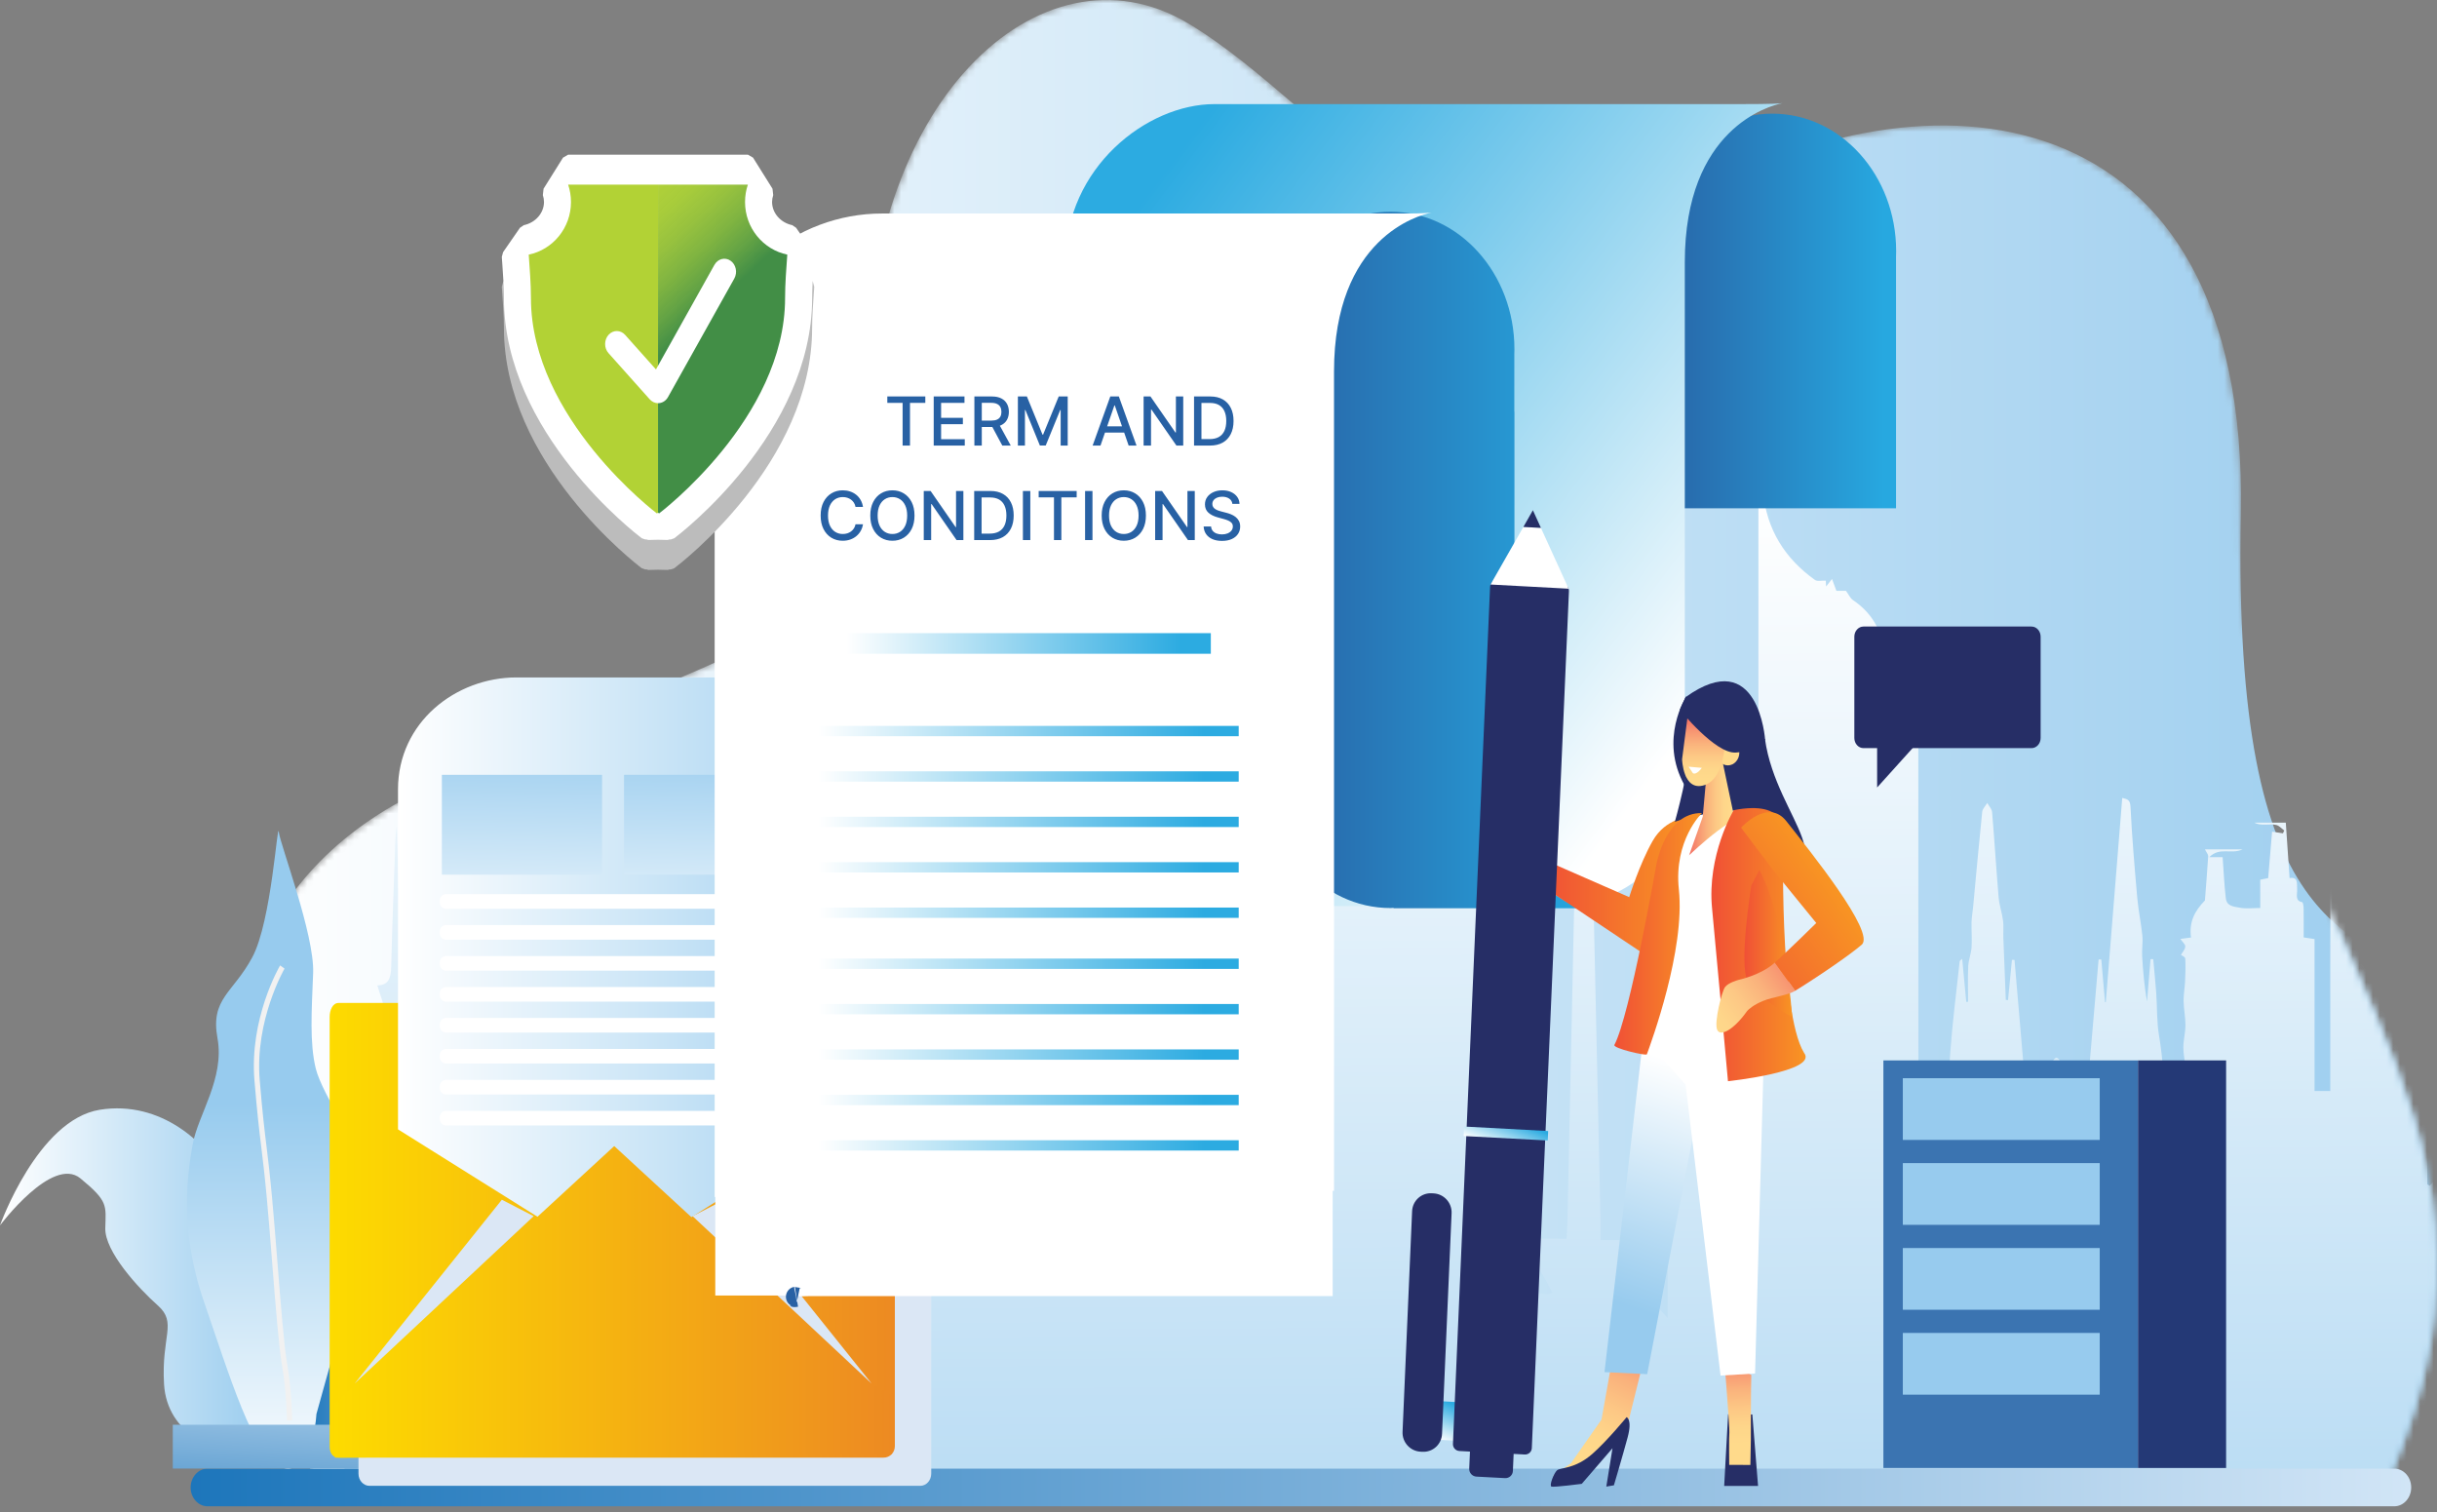<svg width="361" height="224" viewBox="0 0 361 224" fill="none" xmlns="http://www.w3.org/2000/svg">
<rect x="0" y="0" width="361" height="224" fill="#808080" stroke="none"/>
<mask id="mask0_824_5522" style="mask-type:luminance" maskUnits="userSpaceOnUse" x="33" y="0" width="328" height="220">
<path d="M353.791 219.137H46.679C46.679 219.137 8.443 143.411 61.852 117.404C115.263 91.397 129.83 98.281 128.616 56.977C127.403 15.671 154.107 -9.57 175.957 3.435C197.808 16.438 216.623 49.328 250.612 29.442C284.6 9.555 333.156 12.613 331.942 76.1C330.728 139.586 378.764 162.062 353.791 219.137Z" fill="white"/>
</mask>
<g mask="url(#mask0_824_5522)">
<path d="M353.791 219.137H46.679C46.679 219.137 8.443 143.411 61.852 117.404C115.263 91.397 129.83 98.281 128.616 56.977C127.403 15.671 154.107 -9.57 175.957 3.435C197.808 16.438 216.623 49.328 250.612 29.442C284.6 9.555 333.156 12.613 331.942 76.1C330.728 139.588 348.329 137.293 362.289 147.236C376.248 157.178 393.849 191.6 353.791 219.137Z" fill="url(#paint0_linear_824_5522)"/>
</g>
<mask id="mask1_824_5522" style="mask-type:luminance" maskUnits="userSpaceOnUse" x="33" y="0" width="328" height="220">
<path d="M353.791 219.137H46.679C46.679 219.137 8.443 143.411 61.852 117.404C115.263 91.397 129.83 98.281 128.616 56.977C127.403 15.671 154.107 -9.57 175.957 3.435C197.808 16.438 216.623 49.328 250.612 29.442C284.6 9.555 333.156 12.613 331.942 76.1C330.728 139.586 378.764 162.062 353.791 219.137Z" fill="white"/>
</mask>
<g mask="url(#mask1_824_5522)">
<path fill-rule="evenodd" clip-rule="evenodd" d="M181.961 154.211C181.377 153.495 180.92 152.933 180.258 152.122C180.165 152.822 180.077 153.174 180.075 153.529C180.063 156.183 180.104 158.838 180.048 161.491C180.026 162.511 180.391 163.036 181.226 163.317C182.107 163.611 182.972 163.963 184.043 164.365C184.043 158.547 184.043 152.892 184.043 147.189C184.675 147.115 185.141 147.058 185.654 146.997C185.704 146.354 185.746 145.784 185.803 145.059C189.493 145.059 193.149 145.059 197.017 145.059C196.926 138.073 197.204 131.246 196.83 123.973C197.44 123.285 197.206 118.509 196.067 117.316C197.369 116.755 197.623 112.06 196.457 110.082C198.563 109.849 198.933 108.869 197.948 105.971C199.731 105.762 201.433 105.562 203.292 105.344C203.193 104.63 203.096 103.926 202.987 103.149C203.237 103.124 203.664 103.081 204.009 103.046C204.493 101.651 204.811 100.247 205.447 99.052C205.968 98.072 206.792 97.23 207.623 96.533C208.363 95.913 208.984 95.486 208.76 94.237C208.672 93.752 209.232 93.123 209.498 92.56C209.68 92.556 209.861 92.55 210.044 92.545C210.28 93.233 210.495 93.93 210.761 94.602C210.985 95.168 211.143 95.928 211.552 96.209C213.489 97.542 214.524 99.484 215.123 101.847C215.274 102.441 215.773 102.926 216.163 103.54C216.115 104.064 216.042 104.869 215.953 105.853C216.759 105.92 217.439 105.978 218.12 106.035C218.045 106.141 217.969 106.25 217.892 106.356C218.249 106.798 218.547 107.338 218.977 107.662C219.911 108.369 220.377 109.886 220.265 111.26C220.132 112.911 220.234 114.585 220.234 116.121C221.022 116.533 221.716 116.894 222.441 117.274C221.445 118.508 221.44 123.666 222.175 124.252C222.01 124.963 221.749 125.565 221.747 126.169C221.719 148.736 221.714 171.304 221.71 193.871C221.71 194.104 221.754 194.337 221.802 194.817C222.24 194.596 222.701 194.535 222.859 194.261C224.332 191.706 226.531 191.352 228.976 191.666C229.152 191.689 229.332 191.672 229.507 191.654C229.586 191.646 229.66 191.588 229.939 191.459C228.676 189.104 227.704 186.607 225.026 185.724C224.641 185.598 224.354 184.813 224.211 184.27C224.174 184.132 224.858 183.539 225.221 183.528C227.431 183.457 229.643 183.492 232.055 183.492C232.105 182.568 232.175 181.712 232.194 180.854C232.518 165.717 232.835 150.58 233.157 135.443C233.201 133.38 233.349 131.312 233.265 129.254C233.234 128.468 232.828 127.557 232.333 126.973C231.664 126.185 231.249 125.609 232.006 124.616C232.187 124.378 232.032 123.826 232.032 123.333C232.385 123.282 232.761 123.231 233.18 123.171C233.629 121.108 234.077 119.053 234.525 116.999C234.65 117.004 234.776 117.008 234.901 117.011C235.273 119.028 235.647 121.045 236.037 123.159C236.447 123.212 236.869 123.269 237.093 123.298C237.261 123.945 237.52 124.495 237.509 125.039C237.497 125.64 237.402 126.454 237.048 126.784C236.204 127.569 235.939 128.456 235.965 129.617C236.347 146.473 236.711 163.33 237.074 180.188C237.097 181.262 237.077 182.337 237.077 183.682C239.755 183.682 242.367 183.682 245.044 183.682C245.015 184.993 245.008 185.985 243.644 185.755C243.524 185.735 243.359 185.773 243.265 185.855C241.529 187.393 240.231 189.299 239.105 191.677C240.513 191.677 241.65 191.756 242.775 191.655C243.882 191.556 244.589 192.003 245.181 193.025C245.591 193.735 246.222 194.287 247.027 195.227C247.027 179.757 247.027 164.752 247.027 149.749C247.129 149.792 247.232 149.835 247.333 149.879C247.566 149.308 247.909 148.757 248.008 148.159C248.208 146.933 247.836 145.708 248.629 144.448C249.109 143.686 248.747 142.256 248.732 141.127C248.722 140.336 248.622 139.515 249.837 139.852C249.391 136.882 251.788 135.499 252.458 133.208C252.724 132.296 253.259 131.452 253.78 130.664C254.986 128.843 255.234 126.819 255.033 124.649C255.004 124.344 255.202 124.014 255.295 123.695C255.407 124.031 255.629 124.372 255.611 124.698C255.503 126.799 255.734 128.724 256.873 130.56C258.136 132.592 259.119 134.837 260.479 136.892C260.479 113.522 260.479 90.15 260.479 66.779C260.591 66.773 260.704 66.767 260.817 66.761C260.922 68.724 260.971 70.692 261.144 72.648C261.664 78.508 264.482 82.771 268.835 85.892C269.202 86.156 269.828 85.977 270.462 86.011C270.465 86.081 270.482 86.427 270.502 86.879C270.799 86.501 271.034 86.201 271.38 85.761C271.627 86.427 271.826 86.959 272.031 87.515C272.553 87.515 273.083 87.515 273.443 87.515C273.847 88.06 274.09 88.626 274.494 88.895C277.698 91.05 279.224 94.234 279.261 98.33C279.292 101.87 279.266 105.41 279.266 108.948C279.266 109.483 279.266 110.02 279.266 110.718C280.891 110.718 282.421 110.718 284.168 110.718C284.168 111.492 284.168 112.108 284.168 112.722C284.168 135.682 284.164 158.643 284.183 181.605C284.185 182.436 283.771 183.463 284.855 184.024C285.035 184.117 284.98 184.845 284.981 185.279C284.991 188.365 284.987 191.451 284.987 194.618C285.958 194.618 286.78 194.618 287.797 194.618C287.797 192.833 287.743 191.076 287.806 189.327C288.05 182.582 288.333 175.839 288.591 169.095C288.621 168.311 288.584 167.521 288.603 166.736C288.685 163.113 288.637 159.477 288.9 155.868C289.228 151.359 289.813 146.872 290.295 142.377C290.302 142.311 290.411 142.259 290.665 142.017C290.877 144.253 291.074 146.331 291.269 148.41C291.358 148.404 291.447 148.398 291.537 148.392C291.537 146.63 291.478 144.867 291.56 143.111C291.605 142.18 291.99 141.27 292.053 140.336C292.136 139.097 292.023 137.845 292.052 136.601C292.07 135.859 292.211 135.123 292.28 134.382C292.723 129.674 293.142 124.963 293.63 120.26C293.678 119.796 294.119 119.38 294.377 118.942C294.626 119.393 295.056 119.828 295.095 120.302C295.451 124.508 295.705 128.724 296.064 132.929C296.163 134.088 296.565 135.213 296.72 136.371C296.827 137.183 296.731 138.026 296.761 138.855C296.874 141.938 297.002 145.021 297.123 148.102C297.232 148.114 297.342 148.127 297.454 148.139C297.647 146.15 297.842 144.163 298.036 142.176C298.164 142.179 298.29 142.18 298.416 142.183C299.017 149.198 299.617 156.212 300.255 163.669C300.772 163.067 301.123 162.773 301.336 162.386C302.235 160.751 303.112 159.1 303.953 157.43C304.433 156.474 304.791 156.386 305.299 157.416C306.128 159.096 307.01 160.744 307.906 162.381C308.123 162.777 308.48 163.079 309.01 163.701C309.657 156.212 310.265 149.166 310.872 142.118C311.005 142.118 311.139 142.116 311.272 142.115C311.455 144.219 311.637 146.324 311.82 148.428C311.86 148.43 311.9 148.431 311.939 148.433C312.747 138.392 313.556 128.352 314.376 118.189C315.108 118.395 315.543 118.4 315.598 119.512C315.821 124.023 316.205 128.526 316.602 133.023C316.767 134.893 317.167 136.735 317.355 138.604C317.455 139.597 317.264 140.623 317.322 141.626C317.452 143.879 317.657 146.126 318.044 148.364C318.217 146.266 318.391 144.167 318.565 142.069C318.698 142.071 318.83 142.071 318.963 142.071C319.114 143.735 319.289 145.397 319.408 147.064C319.558 149.164 319.473 151.31 319.819 153.366C321.034 160.563 320.581 167.841 320.868 175.081C320.872 175.17 320.938 175.254 321.017 175.439C321.839 175.439 322.702 175.439 323.762 175.439C323.662 174.158 323.508 172.884 323.481 171.608C323.46 170.653 323.629 169.693 323.659 168.731C323.699 167.442 323.681 166.15 323.692 164.859C323.702 163.779 323.724 162.7 323.732 161.618C323.74 160.461 323.784 159.301 323.728 158.148C323.678 157.139 323.416 156.136 323.423 155.132C323.431 154.038 323.733 152.947 323.736 151.852C323.74 150.661 323.483 149.469 323.461 148.276C323.443 147.319 323.636 146.357 323.678 145.397C323.731 144.256 323.773 143.108 323.706 141.973C323.692 141.735 323.184 141.533 323.071 141.444C323.294 141.046 323.682 140.641 323.71 140.208C323.729 139.879 323.287 139.516 322.988 139.078C323.389 139.024 323.91 138.954 324.564 138.867C324.244 136.642 325.064 134.966 326.62 133.387C326.774 131.376 326.964 129.094 327.107 126.81C327.122 126.568 326.87 126.304 326.622 125.81C328.452 125.81 330.167 125.81 332.21 125.81C330.521 126.614 328.827 125.393 327.271 126.966C328.121 126.966 328.667 126.966 329.244 126.966C329.392 128.971 329.484 131.022 329.716 133.054C329.859 134.293 330.984 134.283 331.757 134.446C332.695 134.643 333.691 134.494 334.816 134.494C334.816 133.049 334.816 131.702 334.816 130.304C335.324 130.202 335.691 130.129 335.991 130.07C336.191 127.7 336.381 125.428 336.57 123.191C337.129 123.275 337.653 123.354 338.178 123.433C338.242 123.296 338.307 123.159 338.373 123.022C337.993 122.74 337.644 122.321 337.226 122.208C336.682 122.06 336.085 122.152 335.511 122.147C334.991 122.142 334.471 122.145 333.953 121.854C335.615 121.854 337.277 121.854 338.602 121.854C338.795 124.68 338.973 127.298 339.161 130.062C340.487 129.852 340.228 130.896 340.282 131.763C340.327 132.459 339.91 133.415 341.033 133.637C341.15 133.66 341.237 134.216 341.241 134.527C341.263 135.944 341.25 137.363 341.25 138.855C341.811 138.94 342.272 139.009 342.859 139.097C342.859 146.598 342.859 154.048 342.859 161.604C343.67 161.604 344.353 161.604 345.188 161.604C345.188 160.795 345.188 160.022 345.188 159.251C345.188 148.876 345.178 138.502 345.211 128.127C345.213 127.491 345.538 126.856 345.923 126.268C345.923 125.035 345.923 123.802 345.923 122.569C345.923 121.067 345.905 119.564 345.927 118.063C345.952 116.422 345.965 114.776 346.075 113.141C346.121 112.476 348.206 111.742 349.008 112.179C349.008 111.053 349.008 110.005 349.008 108.839C349.95 108.839 350.729 108.839 351.728 108.839C351.728 107.417 351.682 106.112 351.745 104.816C351.787 103.946 351.304 102.867 352.48 102.315C352.672 102.225 352.603 101.402 352.623 100.918C352.645 100.383 352.628 99.846 352.628 99.261C353.177 99.261 353.64 99.261 354.165 99.261C354.165 99.909 354.088 100.602 354.191 101.26C354.265 101.74 354.599 102.164 354.775 102.632C354.898 102.967 355.021 103.331 355.026 103.685C355.052 105.349 355.037 107.013 355.037 108.749C355.567 108.788 355.994 108.819 356.42 108.849C356.371 108.974 356.32 109.101 356.269 109.227C356.95 109.576 357.632 109.924 358.552 110.395C358.557 110.529 358.579 110.998 358.603 111.466C358.618 111.759 358.549 112.249 358.67 112.315C360.33 113.231 359.51 114.892 359.515 116.161C359.576 135.385 359.563 154.609 359.565 173.833C359.565 174.364 359.565 174.894 359.565 175.424C359.681 175.494 359.797 175.566 359.911 175.636C360.141 175.365 360.481 175.132 360.573 174.812C360.69 174.409 360.602 173.937 360.602 173.493C360.601 163.612 360.6 153.73 360.598 143.847C360.598 143.224 360.598 142.599 360.598 141.903C361.277 141.86 361.794 141.827 362.399 141.787C362.448 140.807 362.958 139.843 361.807 139.096C361.534 138.919 361.682 137.941 361.63 137.241C362.62 137.188 363.441 137.142 364.392 137.09C364.392 136.481 364.392 135.954 364.392 135.425C364.393 128.54 364.379 121.656 364.414 114.773C364.416 113.964 363.996 113.001 365.103 112.385C365.435 112.2 365.28 110.939 365.357 110.078C365.945 110.023 366.504 109.973 367.062 109.921C367.016 109.829 366.971 109.739 366.926 109.648C367.504 109.253 368.084 108.859 368.91 108.295C368.91 107.095 368.861 105.532 368.941 103.976C368.965 103.473 369.383 103.008 369.523 102.495C369.66 101.999 369.703 101.463 369.733 100.942C369.766 100.357 369.74 99.769 369.74 99.235C370.285 99.235 370.777 99.235 371.31 99.235C371.31 99.857 371.229 100.512 371.335 101.126C371.424 101.654 371.751 102.124 371.925 102.641C372.042 102.988 372.13 103.369 372.134 103.737C372.156 105.349 372.143 106.961 372.143 108.726C373.039 108.77 373.815 108.808 374.75 108.854C374.798 109.907 374.848 110.955 374.881 111.669C375.694 111.954 376.324 112.237 376.979 112.389C378.081 112.647 377.922 113.555 377.924 114.413C377.933 116.984 377.955 119.555 377.963 122.127C377.966 123.415 377.944 124.704 377.949 125.992C377.949 126.17 378.012 126.483 378.096 126.505C379.101 126.781 378.737 127.68 378.739 128.329C378.762 139 378.759 149.669 378.761 160.339C378.761 160.871 378.761 161.401 378.761 162.069C380.189 162.069 381.502 162.069 382.962 162.069C382.962 166.453 382.962 170.705 382.962 175.078C384.088 175.042 384.209 175.697 384.201 176.66C384.157 181.921 384.178 187.183 384.178 192.443C384.178 193.127 384.178 193.81 384.178 194.648C385.624 194.648 386.973 194.648 388.442 194.648C388.442 203.024 388.442 211.247 388.442 219.581C276.006 219.581 163.568 219.581 51.035 219.581C51.035 211.353 51.035 203.167 51.035 194.805C52.567 194.805 54.136 194.805 55.656 194.805C56.227 192.899 56.044 185.29 55.385 184.391C55.853 184.31 56.264 184.24 56.833 184.141C56.86 183.699 56.918 183.234 56.918 182.768C56.923 171.755 56.953 160.741 56.879 149.73C56.871 148.506 56.258 147.288 55.897 145.958C57.525 145.972 57.913 144.891 57.95 143.2C58.092 137.011 58.352 130.824 58.57 124.639C58.596 123.904 58.643 123.171 58.776 122.438C58.987 129.29 59.207 136.139 59.404 142.991C59.471 145.362 59.445 145.364 61.221 145.95C60.965 147.957 60.513 149.922 60.5 151.889C60.425 162.066 60.465 172.244 60.465 182.422C60.465 182.957 60.465 183.49 60.465 184.139C63.954 184.139 67.338 184.139 70.71 184.139C71.149 181.584 70.949 176.499 70.312 175.587C73.171 175.587 75.95 175.587 78.933 175.587C78.933 173.731 78.924 171.982 78.938 170.234C78.944 169.717 79.012 169.201 79.214 168.701C78.625 166.244 78.988 165.254 80.972 164.028C81.291 163.832 81.427 163.271 81.552 163.049C82.167 163.591 82.928 164.155 83.574 164.85C84.609 165.962 84.582 167.271 83.876 168.705C84.134 168.922 84.395 169.143 84.547 169.272C84.479 170.241 84.417 171.13 84.339 172.245C86.325 172.122 88.162 172.014 89.999 171.893C91.192 171.814 92.384 171.666 93.579 171.645C94.355 171.631 94.629 171.267 94.778 170.455C95.725 165.319 98.261 161.625 102.795 159.798C103.691 159.438 104.589 159.085 105.803 158.6C105.803 155.975 105.803 153.061 105.803 150.147C105.968 150.149 106.134 150.15 106.3 150.15C106.3 153.033 106.3 155.915 106.3 158.704C112.39 160.306 116.25 164.028 117.418 170.79C117.477 171.136 117.903 171.63 118.193 171.662C119.636 171.822 121.094 171.851 122.745 171.937C122.745 171.25 122.745 170.682 122.745 170.113C122.747 155.757 122.745 141.4 122.769 127.045C122.771 126.449 122.875 125.734 123.179 125.277C124.65 123.066 126.204 120.925 127.921 118.488C127.921 120.103 127.921 121.422 127.921 123.109C129.163 123.109 130.259 123.109 131.447 123.109C131.447 121.476 131.447 120.167 131.447 118.43C133.261 121.006 134.874 123.247 136.423 125.541C136.655 125.885 136.656 126.473 136.656 126.949C136.667 142.436 136.689 157.922 136.623 173.41C136.618 174.883 136.953 175.366 138.208 175.19C138.553 175.141 138.91 175.217 139.407 175.327C138.097 175.685 138.386 176.75 138.384 177.675C138.381 181.805 138.383 185.936 138.384 190.066C138.384 190.544 138.384 191.023 138.384 191.571C139.287 191.571 140.053 191.571 140.98 191.571C140.98 187.361 140.98 183.252 140.98 178.978C142.017 178.978 143.061 178.978 144.197 178.978C144.224 178.347 144.261 177.872 144.261 177.395C144.267 171.642 144.243 165.889 144.3 160.138C144.306 159.493 144.754 158.853 145.146 158.288C145.703 154.53 145.345 150.865 143.197 147.608C143.327 147.543 143.458 147.476 143.588 147.41C144.168 148.594 144.749 149.78 145.392 151.091C145.614 150.391 145.762 149.928 145.908 149.464C146.036 149.501 146.165 149.538 146.293 149.574C146.327 150.044 146.361 150.511 146.402 151.089C146.754 151.214 147.147 151.353 147.806 151.587C147.188 150.46 146.713 149.589 146.236 148.719C146.305 148.661 146.374 148.604 146.442 148.544C146.7 148.916 146.968 149.28 147.215 149.66C147.474 150.056 147.711 150.466 147.958 150.868C148.309 150.609 148.619 150.379 148.93 150.149C149.002 150.476 148.99 150.892 149.17 151.112C149.435 151.433 149.999 151.916 150.156 151.811C151.488 150.926 151.461 151.842 151.403 152.872C151.383 153.244 151.372 153.616 151.358 153.913C150.98 153.276 150.601 152.639 150.222 152C149.979 152.2 149.737 152.401 149.494 152.601C149.494 152.998 149.476 153.399 149.497 153.795C149.564 155.05 149.648 156.302 149.718 157.556C149.725 157.698 149.619 157.886 149.673 157.979C151.448 161.157 150.227 164.643 150.46 167.972C150.679 171.141 150.506 174.342 150.506 177.812C152.171 176.799 153.69 175.945 155.136 174.959C155.764 174.531 156.195 174.594 156.787 174.979C158.579 176.147 160.387 177.291 162.233 178.346C162.943 178.751 163.775 178.89 164.553 179.15C164.695 179.016 164.836 178.883 164.977 178.751C164.679 177.838 164.381 176.924 164.068 175.967C164.577 175.133 166.319 175.866 166.302 174.047C166.302 174.047 166.388 174.008 166.474 174.005C168.875 173.938 168.873 173.94 168.858 171.279C168.854 170.592 168.923 169.895 168.853 169.217C168.79 168.603 168.584 168.007 168.422 167.323C171.723 166.035 175.079 164.673 178.473 163.434C179.596 163.023 179.981 162.389 179.952 161.089C179.876 157.602 179.926 154.111 179.926 150.633C181.16 151.142 182.064 152.607 181.961 154.211Z" fill="url(#paint1_linear_824_5522)"/>
</g>
<path d="M354.664 217.54H271.673H216.556H186.92H166.032H136.396H81.279H30.755C29.366 217.54 28.24 218.79 28.24 220.33C28.24 221.871 29.366 223.121 30.755 223.121H81.279H136.396H166.032H186.92H216.556H271.673H354.664C356.054 223.121 357.179 221.871 357.179 220.33C357.179 218.79 356.054 217.54 354.664 217.54Z" fill="url(#paint2_linear_824_5522)"/>
<path d="M37.527 213.469C37.527 213.469 41.803 205.407 39.753 200.747C37.703 196.087 33.354 197.003 33.097 188.251C32.842 179.499 34.945 178.254 32.858 173.901C30.771 169.545 23.901 162.903 14.763 164.387C5.583 165.879 0 181.512 0 181.512C0 181.512 7.761 171.136 11.918 174.55C16.072 177.965 15.679 178.529 15.598 181.938C15.517 185.351 20.414 190.741 23.36 193.353C26.308 195.965 23.864 197.846 24.303 205.067C24.741 212.292 31.992 216.085 37.527 213.469Z" fill="url(#paint3_linear_824_5522)"/>
<path d="M45.346 211.001C45.346 211.001 45.84 204.337 45.117 196.246C44.39 188.157 45.156 187.528 49.444 179.587C53.731 171.643 52.148 167.888 54.721 161.748C57.292 155.61 56.164 157.338 61.377 152.579C66.59 147.818 72.506 148.643 74.333 142.204C74.333 142.204 72.51 155.505 70.638 163.798C68.767 172.091 68.43 175.7 64.412 179.381C60.396 183.065 59.176 185.07 58.119 194.312C57.061 203.558 50.855 211.35 48.733 212.679C46.611 214.007 45.346 211.001 45.346 211.001Z" fill="url(#paint4_linear_824_5522)"/>
<path d="M46.877 209.443L53.141 186.918C53.141 186.918 55.703 175.829 54.568 173.179C53.434 170.53 47.697 162.065 46.772 158.268C45.848 154.468 46.167 149.753 46.386 144.12C46.605 138.486 41.501 125.078 41.298 123.236C41.093 121.395 40.233 136.456 37.374 141.796C34.511 147.135 31.142 147.881 32.218 153.802C33.295 159.727 29.346 165.124 28.559 169.435C27.773 173.744 26.512 182.136 30.221 192.842C33.932 203.544 37.578 215.828 41.618 217.333C45.658 218.841 46.768 211.511 46.877 209.443Z" fill="url(#paint5_linear_824_5522)"/>
<path d="M42.502 210.407C42.502 210.363 42.444 206.038 41.761 202.143C41.304 199.534 40.801 193.17 40.316 187.015C40.053 183.684 39.781 180.243 39.52 177.442C39.189 173.874 38.939 171.831 38.697 169.854C38.395 167.381 38.109 165.046 37.692 160.031C36.934 150.918 41.308 143.32 41.495 143L42.15 143.472C42.105 143.547 37.736 151.145 38.471 159.952C38.885 164.949 39.171 167.276 39.47 169.737C39.713 171.721 39.963 173.772 40.297 177.352C40.558 180.162 40.83 183.607 41.094 186.94C41.579 193.074 42.08 199.415 42.528 201.977C43.225 205.952 43.282 210.352 43.282 210.396L42.502 210.407Z" fill="#F1F1F1"/>
<path d="M57.243 211.04H25.596V217.529H57.243V211.04Z" fill="url(#paint6_linear_824_5522)"/>
<path d="M316.707 157.073H278.992V217.444H316.707V157.073Z" fill="#3B74B1"/>
<path d="M329.76 157.073H316.707V217.444H329.76V157.073Z" fill="#243976"/>
<path d="M311.038 159.71H281.871V168.852H311.038V159.71Z" fill="#97CBEE"/>
<path d="M311.038 172.286H281.871V181.428H311.038V172.286Z" fill="#97CBEE"/>
<path d="M311.038 184.865H281.871V194.007H311.038V184.865Z" fill="#97CBEE"/>
<path d="M311.038 197.442H281.871V206.584H311.038V197.442Z" fill="#97CBEE"/>
<path d="M150.045 121.989C150.045 110.107 141.365 100.473 130.654 100.473C119.945 100.473 111.262 110.107 111.262 121.989C111.262 122.149 111.271 122.309 111.273 122.467H111.262V162.25H150.025V122.86C150.036 122.571 150.045 122.281 150.045 121.989Z" fill="url(#paint7_linear_824_5522)"/>
<path d="M137.946 218.283C137.946 219.28 137.219 220.088 136.321 220.088H54.728C53.831 220.088 53.103 219.28 53.103 218.283V154.445C53.103 153.449 53.833 152.643 54.728 152.643H136.321C137.219 152.643 137.946 153.45 137.946 154.445V218.283Z" fill="#DBE7F5"/>
<path d="M132.558 214.206C132.558 215.201 131.783 215.912 130.888 215.912H50.155C49.259 215.912 48.832 215.201 48.832 214.206V150.634C48.832 149.639 49.259 148.563 50.155 148.563H130.888C131.783 148.563 132.558 149.639 132.558 150.634V214.206Z" fill="url(#paint8_linear_824_5522)"/>
<path d="M134.217 100.245C134.461 100.198 134.486 100.215 134.217 100.245V100.245Z" fill="white"/>
<path d="M134.217 100.245C133.889 100.283 133.126 100.344 131.771 100.344H76.511C67.533 100.344 58.957 106.976 58.957 116.935V167.285L91.138 187.444L123.971 166.642V116.933C123.97 102.936 132.798 100.518 134.217 100.245Z" fill="url(#paint9_linear_824_5522)"/>
<path d="M129.246 204.997L90.986 169.76L49.613 207.863V215.914L132.135 215.35V206.689L129.114 204.939" fill="url(#paint10_linear_824_5522)"/>
<path d="M118.443 133.616C118.443 134.165 118.044 134.608 117.549 134.608H66.028C65.533 134.608 65.135 134.165 65.135 133.616V133.436C65.135 132.889 65.534 132.444 66.028 132.444H117.549C118.044 132.444 118.443 132.888 118.443 133.436V133.616Z" fill="white"/>
<path d="M118.443 138.202C118.443 138.751 118.044 139.194 117.549 139.194H66.028C65.533 139.194 65.135 138.751 65.135 138.202V138.022C65.135 137.475 65.534 137.03 66.028 137.03H117.549C118.044 137.03 118.443 137.474 118.443 138.022V138.202Z" fill="white"/>
<path d="M118.443 142.787C118.443 143.336 118.044 143.779 117.549 143.779H66.028C65.533 143.779 65.135 143.336 65.135 142.787V142.607C65.135 142.06 65.534 141.615 66.028 141.615H117.549C118.044 141.615 118.443 142.06 118.443 142.607V142.787Z" fill="white"/>
<path d="M118.443 147.372C118.443 147.921 118.044 148.364 117.549 148.364H66.028C65.533 148.364 65.135 147.921 65.135 147.372V147.192C65.135 146.645 65.534 146.2 66.028 146.2H117.549C118.044 146.2 118.443 146.645 118.443 147.192V147.372Z" fill="white"/>
<path d="M118.443 151.958C118.443 152.507 118.044 152.95 117.549 152.95H66.028C65.533 152.95 65.135 152.507 65.135 151.958V151.778C65.135 151.231 65.534 150.786 66.028 150.786H117.549C118.044 150.786 118.443 151.231 118.443 151.778V151.958Z" fill="white"/>
<path d="M118.443 156.543C118.443 157.092 118.044 157.535 117.549 157.535H66.028C65.533 157.535 65.135 157.092 65.135 156.543V156.363C65.135 155.816 65.534 155.371 66.028 155.371H117.549C118.044 155.371 118.443 155.816 118.443 156.363V156.543Z" fill="white"/>
<path d="M118.443 161.131C118.443 161.679 118.044 162.123 117.549 162.123H66.028C65.533 162.123 65.135 161.679 65.135 161.131V160.951C65.135 160.404 65.534 159.959 66.028 159.959H117.549C118.044 159.959 118.443 160.404 118.443 160.951V161.131Z" fill="white"/>
<path d="M118.443 165.716C118.443 166.264 118.044 166.708 117.549 166.708H66.028C65.533 166.708 65.135 166.264 65.135 165.716V165.536C65.135 164.989 65.534 164.544 66.028 164.544H117.549C118.044 164.544 118.443 164.989 118.443 165.536V165.716Z" fill="white"/>
<path d="M89.186 114.772H65.457V129.559H89.186V114.772Z" fill="url(#paint11_linear_824_5522)"/>
<path d="M116.169 114.772H92.439V129.559H116.169V114.772Z" fill="url(#paint12_linear_824_5522)"/>
<path d="M102.596 180.143L107.308 177.709L129.114 204.938L102.596 180.143Z" fill="#DBE7F5"/>
<path d="M79.057 180.143L74.341 177.709L52.535 204.938L79.057 180.143Z" fill="#DBE7F5"/>
<path d="M278.064 108.539V116.645L284.558 109.44" fill="#262E66"/>
<path d="M302.285 109.316C302.285 110.145 301.679 110.817 300.932 110.817H276.042C275.295 110.817 274.689 110.145 274.689 109.316V94.307C274.689 93.478 275.295 92.806 276.042 92.806H300.932C301.679 92.806 302.285 93.478 302.285 94.307V109.316Z" fill="#262E66"/>
<path d="M280.882 37.195C280.882 25.95 272.669 16.836 262.534 16.836C252.4 16.836 244.184 25.95 244.184 37.195C244.184 37.348 244.192 37.497 244.195 37.648H244.184V75.294H280.864V38.02C280.874 37.747 280.882 37.471 280.882 37.195Z" fill="url(#paint13_linear_824_5522)"/>
<path d="M265.395 14.526C265.373 14.526 265.775 14.481 265.395 14.526V14.526Z" fill="white"/>
<path d="M257.87 15.421H179.884C169.93 15.421 157.826 24.78 157.826 38.835V115.917H157.918V134.129H170.635C170.312 134.225 170.044 134.29 169.884 134.322C170.228 134.283 171.037 134.219 172.469 134.219H230.835C240.316 134.219 249.374 127.215 249.374 116.695V115.013L249.576 115.01V38.835C249.576 19.077 262.037 15.667 264.04 15.281C263.578 15.335 262.499 15.421 257.87 15.421Z" fill="url(#paint14_linear_824_5522)"/>
<path d="M171.239 133.568C170.956 133.601 170.984 133.619 171.239 133.568V133.568Z" fill="white"/>
<path d="M224.318 52.545C224.329 52.272 224.336 51.996 224.336 51.721C224.336 40.476 216.123 31.361 205.988 31.361C195.853 31.361 187.639 40.477 187.639 51.721C187.639 51.873 187.646 52.022 187.648 52.173H187.639V104.882H187.657V113.32C187.646 113.593 187.639 113.87 187.639 114.146C187.639 125.389 195.852 134.505 205.988 134.505C206.139 134.505 206.287 134.482 206.439 134.481V134.536H237.832C237.832 134.536 224.256 127.902 224.256 115.952C224.256 104.003 224.339 114.754 224.339 114.146C224.339 113.993 224.332 113.843 224.328 113.693H224.339V60.983H224.321V52.545H224.318Z" fill="url(#paint15_linear_824_5522)"/>
<path d="M212.078 31.486C212.011 31.533 212.011 31.581 212.078 31.486V31.486Z" fill="white"/>
<path d="M208.623 31.627H130.637C117.968 31.627 105.865 40.985 105.865 55.04V177.309L105.956 177.307V191.894H118.671C118.35 191.99 118.082 192.055 117.92 192.086C118.265 192.046 119.074 191.981 120.505 191.981H197.413L197.41 176.403L197.612 176.4V55.04C197.612 35.284 210.073 31.872 212.076 31.486C211.614 31.54 210.536 31.627 208.623 31.627Z" fill="white"/>
<path d="M117.921 192.086C117.637 192.118 117.666 192.137 117.921 192.086V192.086Z" fill="white" stroke="#2861A4" stroke-width="3" stroke-miterlimit="10"/>
<path d="M131.44 59.672V58.727H137.069V59.672H134.8V66H133.706V59.672H131.44ZM138.313 66V58.727H142.872V59.672H139.41V61.888H142.634V62.829H139.41V65.055H142.915V66H138.313ZM144.338 66V58.727H146.93C147.494 58.727 147.961 58.824 148.333 59.019C148.707 59.213 148.987 59.481 149.171 59.825C149.356 60.166 149.448 60.56 149.448 61.007C149.448 61.452 149.355 61.844 149.168 62.182C148.983 62.519 148.704 62.78 148.33 62.967C147.958 63.154 147.49 63.248 146.927 63.248H144.963V62.303H146.827C147.183 62.303 147.471 62.252 147.694 62.151C147.919 62.049 148.083 61.901 148.188 61.707C148.292 61.513 148.344 61.279 148.344 61.007C148.344 60.733 148.29 60.495 148.184 60.293C148.08 60.092 147.915 59.938 147.69 59.832C147.468 59.723 147.175 59.668 146.813 59.668H145.435V66H144.338ZM147.928 62.719L149.725 66H148.475L146.714 62.719H147.928ZM150.783 58.727H152.115L154.43 64.381H154.516L156.831 58.727H158.163V66H157.119V60.737H157.051L154.906 65.989H154.04L151.895 60.734H151.827V66H150.783V58.727ZM163.019 66H161.854L164.471 58.727H165.739L168.356 66H167.191L165.135 60.048H165.078L163.019 66ZM163.214 63.152H166.993V64.075H163.214V63.152ZM175.276 58.727V66H174.268L170.571 60.666H170.504V66H169.406V58.727H170.422L174.122 64.068H174.19V58.727H175.276ZM179.232 66H176.877V58.727H179.306C180.019 58.727 180.631 58.873 181.142 59.164C181.653 59.453 182.045 59.868 182.317 60.41C182.592 60.95 182.729 61.598 182.729 62.353C182.729 63.111 182.591 63.762 182.314 64.306C182.039 64.851 181.642 65.27 181.121 65.563C180.6 65.854 179.97 66 179.232 66ZM177.974 65.041H179.171C179.725 65.041 180.186 64.937 180.553 64.729C180.92 64.518 181.194 64.214 181.376 63.816C181.559 63.416 181.65 62.928 181.65 62.353C181.65 61.782 181.559 61.298 181.376 60.901C181.196 60.503 180.928 60.201 180.57 59.995C180.213 59.789 179.769 59.686 179.239 59.686H177.974V65.041Z" fill="#2861A4"/>
<path d="M127.839 75.092H126.732C126.689 74.856 126.61 74.647 126.494 74.467C126.378 74.287 126.236 74.135 126.067 74.009C125.899 73.884 125.711 73.789 125.503 73.725C125.297 73.661 125.078 73.629 124.846 73.629C124.427 73.629 124.052 73.735 123.72 73.945C123.391 74.156 123.131 74.465 122.939 74.872C122.75 75.279 122.655 75.776 122.655 76.364C122.655 76.956 122.75 77.455 122.939 77.862C123.131 78.269 123.392 78.577 123.724 78.785C124.055 78.994 124.428 79.098 124.842 79.098C125.072 79.098 125.29 79.067 125.496 79.006C125.704 78.942 125.892 78.848 126.06 78.725C126.228 78.602 126.371 78.452 126.487 78.274C126.605 78.094 126.687 77.888 126.732 77.656L127.839 77.66C127.78 78.017 127.665 78.346 127.495 78.647C127.327 78.945 127.11 79.203 126.845 79.421C126.582 79.637 126.282 79.803 125.943 79.922C125.605 80.04 125.235 80.099 124.835 80.099C124.205 80.099 123.644 79.95 123.152 79.652C122.66 79.351 122.271 78.922 121.987 78.363C121.705 77.804 121.565 77.138 121.565 76.364C121.565 75.587 121.707 74.921 121.991 74.364C122.275 73.806 122.663 73.377 123.156 73.079C123.648 72.778 124.208 72.628 124.835 72.628C125.221 72.628 125.581 72.683 125.915 72.795C126.251 72.904 126.553 73.065 126.82 73.278C127.088 73.488 127.309 73.746 127.484 74.052C127.66 74.355 127.778 74.702 127.839 75.092ZM135.47 76.364C135.47 77.14 135.328 77.808 135.044 78.367C134.76 78.923 134.37 79.351 133.876 79.652C133.383 79.95 132.823 80.099 132.196 80.099C131.566 80.099 131.004 79.95 130.509 79.652C130.017 79.351 129.628 78.922 129.344 78.363C129.06 77.804 128.918 77.138 128.918 76.364C128.918 75.587 129.06 74.921 129.344 74.364C129.628 73.806 130.017 73.377 130.509 73.079C131.004 72.778 131.566 72.628 132.196 72.628C132.823 72.628 133.383 72.778 133.876 73.079C134.37 73.377 134.76 73.806 135.044 74.364C135.328 74.921 135.47 75.587 135.47 76.364ZM134.383 76.364C134.383 75.772 134.287 75.273 134.096 74.869C133.906 74.461 133.646 74.154 133.314 73.945C132.985 73.735 132.613 73.629 132.196 73.629C131.777 73.629 131.403 73.735 131.074 73.945C130.745 74.154 130.484 74.461 130.292 74.869C130.103 75.273 130.008 75.772 130.008 76.364C130.008 76.956 130.103 77.455 130.292 77.862C130.484 78.267 130.745 78.575 131.074 78.785C131.403 78.994 131.777 79.098 132.196 79.098C132.613 79.098 132.985 78.994 133.314 78.785C133.646 78.575 133.906 78.267 134.096 77.862C134.287 77.455 134.383 76.956 134.383 76.364ZM142.708 72.727V80H141.7L138.003 74.666H137.935V80H136.838V72.727H137.854L141.554 78.068H141.621V72.727H142.708ZM146.663 80H144.309V72.727H146.738C147.45 72.727 148.062 72.873 148.574 73.164C149.085 73.453 149.477 73.868 149.749 74.41C150.024 74.95 150.161 75.598 150.161 76.353C150.161 77.111 150.023 77.762 149.746 78.306C149.471 78.851 149.073 79.27 148.552 79.563C148.032 79.854 147.402 80 146.663 80ZM145.406 79.041H146.603C147.157 79.041 147.617 78.937 147.984 78.729C148.351 78.518 148.626 78.214 148.808 77.816C148.99 77.416 149.081 76.928 149.081 76.353C149.081 75.782 148.99 75.298 148.808 74.901C148.628 74.503 148.359 74.201 148.002 73.995C147.644 73.789 147.201 73.686 146.67 73.686H145.406V79.041ZM152.623 72.727V80H151.526V72.727H152.623ZM153.862 73.672V72.727H159.491V73.672H157.222V80H156.128V73.672H153.862ZM161.832 72.727V80H160.735V72.727H161.832ZM169.747 76.364C169.747 77.14 169.605 77.808 169.321 78.367C169.037 78.923 168.648 79.351 168.153 79.652C167.66 79.95 167.101 80.099 166.473 80.099C165.843 80.099 165.281 79.95 164.786 79.652C164.294 79.351 163.906 78.922 163.622 78.363C163.338 77.804 163.195 77.138 163.195 76.364C163.195 75.587 163.338 74.921 163.622 74.364C163.906 73.806 164.294 73.377 164.786 73.079C165.281 72.778 165.843 72.628 166.473 72.628C167.101 72.628 167.66 72.778 168.153 73.079C168.648 73.377 169.037 73.806 169.321 74.364C169.605 74.921 169.747 75.587 169.747 76.364ZM168.661 76.364C168.661 75.772 168.565 75.273 168.373 74.869C168.184 74.461 167.923 74.154 167.592 73.945C167.263 73.735 166.89 73.629 166.473 73.629C166.054 73.629 165.68 73.735 165.351 73.945C165.022 74.154 164.762 74.461 164.57 74.869C164.38 75.273 164.286 75.772 164.286 76.364C164.286 76.956 164.38 77.455 164.57 77.862C164.762 78.267 165.022 78.575 165.351 78.785C165.68 78.994 166.054 79.098 166.473 79.098C166.89 79.098 167.263 78.994 167.592 78.785C167.923 78.575 168.184 78.267 168.373 77.862C168.565 77.455 168.661 76.956 168.661 76.364ZM176.985 72.727V80H175.977L172.28 74.666H172.213V80H171.115V72.727H172.131L175.831 78.068H175.899V72.727H176.985ZM182.553 74.638C182.515 74.302 182.359 74.041 182.084 73.856C181.809 73.669 181.464 73.576 181.047 73.576C180.749 73.576 180.491 73.623 180.273 73.718C180.055 73.81 179.886 73.938 179.765 74.102C179.647 74.263 179.588 74.446 179.588 74.652C179.588 74.825 179.628 74.974 179.708 75.099C179.791 75.225 179.899 75.33 180.031 75.415C180.166 75.498 180.311 75.568 180.465 75.625C180.619 75.68 180.767 75.724 180.909 75.76L181.619 75.945C181.851 76.001 182.089 76.078 182.333 76.175C182.576 76.272 182.802 76.4 183.011 76.559C183.219 76.718 183.387 76.914 183.515 77.148C183.645 77.383 183.71 77.663 183.71 77.99C183.71 78.402 183.604 78.768 183.391 79.087C183.18 79.407 182.874 79.659 182.471 79.844C182.071 80.028 181.587 80.121 181.019 80.121C180.474 80.121 180.003 80.034 179.605 79.862C179.208 79.689 178.896 79.444 178.671 79.126C178.446 78.807 178.322 78.428 178.298 77.99H179.399C179.421 78.253 179.506 78.472 179.655 78.647C179.807 78.82 179.999 78.949 180.234 79.034C180.471 79.117 180.73 79.158 181.012 79.158C181.322 79.158 181.597 79.11 181.839 79.013C182.083 78.913 182.275 78.776 182.414 78.601C182.554 78.423 182.624 78.216 182.624 77.979C182.624 77.764 182.562 77.588 182.439 77.45C182.318 77.313 182.154 77.199 181.945 77.109C181.74 77.019 181.506 76.94 181.246 76.871L180.387 76.637C179.804 76.478 179.343 76.245 179.002 75.938C178.663 75.63 178.494 75.222 178.494 74.716C178.494 74.297 178.607 73.931 178.835 73.619C179.062 73.306 179.37 73.063 179.758 72.891C180.146 72.715 180.584 72.628 181.072 72.628C181.564 72.628 181.999 72.714 182.375 72.887C182.754 73.06 183.052 73.298 183.27 73.601C183.488 73.901 183.602 74.247 183.611 74.638H182.553Z" fill="#2861A4"/>
<path d="M179.364 93.785H125.357V96.839H179.364V93.785Z" fill="url(#paint16_linear_824_5522)"/>
<path d="M183.492 107.524H121.23V109.051H183.492V107.524Z" fill="url(#paint17_linear_824_5522)"/>
<path d="M183.492 114.252H121.23V115.779H183.492V114.252Z" fill="url(#paint18_linear_824_5522)"/>
<path d="M183.492 120.979H121.23V122.505H183.492V120.979Z" fill="url(#paint19_linear_824_5522)"/>
<path d="M183.492 127.706H121.23V129.233H183.492V127.706Z" fill="url(#paint20_linear_824_5522)"/>
<path d="M183.492 134.432H121.23V135.959H183.492V134.432Z" fill="url(#paint21_linear_824_5522)"/>
<path d="M183.492 141.99H121.23V143.517H183.492V141.99Z" fill="url(#paint22_linear_824_5522)"/>
<path d="M183.492 148.717H121.23V150.244H183.492V148.717Z" fill="url(#paint23_linear_824_5522)"/>
<path d="M183.492 155.443H121.23V156.97H183.492V155.443Z" fill="url(#paint24_linear_824_5522)"/>
<path d="M183.492 162.17H121.23V163.697H183.492V162.17Z" fill="url(#paint25_linear_824_5522)"/>
<path d="M183.492 168.898H121.23V170.425H183.492V168.898Z" fill="url(#paint26_linear_824_5522)"/>
<path d="M239.353 198.396L237.238 210.27L232.71 216.748L230.061 218.604L233.268 218.552C233.268 218.552 238.286 214.323 238.331 214.169C238.37 214.043 239.407 212.115 239.779 211.425L240.992 211.501L243.814 200.095L239.353 198.396Z" fill="url(#paint27_linear_824_5522)"/>
<path d="M244.186 147.046L259.612 147.045L252.186 160.97L244 203.551L237.68 203.242L244.186 147.046Z" fill="url(#paint28_linear_824_5522)"/>
<path d="M226.611 124.36L228.516 121.783L228.887 121.989L228.191 126.989" fill="url(#paint29_linear_824_5522)"/>
<path d="M253.479 120.181H248.592V129.461H253.479V120.181Z" fill="white"/>
<path d="M222.475 121.474C222.937 120.357 224.441 119.913 225.216 119.875C225.991 119.836 228.136 126.425 228.136 126.425C228.136 126.425 230.722 128.773 233.302 129.721C233.341 129.735 232.918 134.012 232.918 134.012C231.712 133.574 229.693 132.016 228.249 131.19C227.058 130.511 226.004 129.607 225.728 129.308C223.853 127.281 222.012 122.589 222.475 121.474Z" fill="url(#paint30_linear_824_5522)"/>
<path d="M250.192 121.022C250.192 121.022 246.776 121.138 244.825 124.541C242.874 127.944 241.34 132.888 241.34 132.888L229.873 127.866L228.619 131.347L244.463 141.941" fill="url(#paint31_linear_824_5522)"/>
<path d="M255.989 209.48L259.579 209.519L260.427 220.101H255.408L255.989 209.48Z" fill="#262E66"/>
<path d="M259.428 203.655C259.358 205.82 259.358 213.322 259.358 213.322L259.288 216.995L256.153 216.981C256.153 216.981 256.106 212.626 256.176 212.161C256.246 211.698 255.432 201.489 255.432 201.489" fill="url(#paint32_linear_824_5522)"/>
<path d="M261.45 109.467C263.171 121.729 275.002 129.072 259.628 130.712C259.628 130.712 261.87 119.932 257.173 120.063C252.475 120.188 248.102 121.727 248.102 121.727C248.102 121.727 250.53 113.172 250.219 109.902C249.908 106.627 261.45 109.467 261.45 109.467Z" fill="#262E66"/>
<path d="M254.254 111.482C254.254 112.523 255.013 113.371 255.954 113.371C256.891 113.371 257.653 112.523 257.653 111.482C257.653 110.439 256.891 109.597 255.954 109.597C255.013 109.597 254.254 110.439 254.254 111.482Z" fill="#FFDA8B"/>
<path d="M254.857 111.348L257.016 121.611L257.328 128.505L249.701 128.138L252.227 120.991L252.981 112.678L254.857 111.348Z" fill="url(#paint33_linear_824_5522)"/>
<path d="M249.795 103.145C249.795 103.145 245.685 109.498 249.541 116.32L250.88 105.467L249.795 103.145Z" fill="#262E66"/>
<path d="M250.049 105.654L249.172 112.46C249.172 112.46 249.295 117.327 252.496 116.293C255.693 115.253 255.568 109.043 255.568 109.043L250.049 105.654Z" fill="url(#paint34_linear_824_5522)"/>
<path d="M248.832 105.123C248.832 105.123 254.079 111.648 257.104 111.474C260.136 111.305 261.476 109.614 261.476 109.614C261.476 109.614 260.55 95.435 249.679 103.276L248.832 105.123Z" fill="#262E66"/>
<path d="M250.137 113.566L252.095 113.739C252.095 113.739 251.348 114.825 250.781 114.539" fill="white"/>
<path d="M261.518 147.664L259.985 203.45L254.873 203.757L249.695 160.663L242.184 152.234L244.764 146.128" fill="white"/>
<path d="M259.603 121.099C258.047 119.174 250.367 126.551 250.367 126.551C250.367 126.551 246.836 128.331 246.356 131.313C246.332 131.47 246.31 131.629 246.292 131.771C245.981 134.529 248.309 135.905 248.309 135.905L247.274 144.006L244.65 148.576L261.162 149.34C261.162 149.34 261.169 135.696 260.827 127.917" fill="white"/>
<path d="M256.819 120.005C256.819 120.005 252.827 126.654 253.617 134.594C253.984 138.289 255.971 160.154 255.971 160.154C255.971 160.154 269.439 158.723 267.232 155.939C263.492 149.83 264.165 123.356 264.165 123.356C264.165 123.356 264.846 118.445 256.819 120.005Z" fill="url(#paint35_linear_824_5522)"/>
<path d="M252.109 120.442C252.109 120.442 247.916 124.463 248.694 131.732C249.657 140.722 244.575 154.449 243.955 156.171C243.863 156.429 238.882 155.275 239.145 154.778C241.445 150.447 245.394 127.916 245.394 127.916C245.394 127.916 246.789 120.288 252.109 120.442Z" fill="url(#paint36_linear_824_5522)"/>
<path d="M240.955 209.918C240.955 209.918 241.833 210.233 241.103 212.926C240.377 215.619 239.072 220.011 239.072 220.011L237.949 220.198L238.863 214.52L234.309 219.793C234.309 219.793 230.182 220.332 229.819 220.198C229.455 220.064 230.183 218.178 230.669 217.774C231.154 217.37 233.323 217.614 235.887 215.351C238.097 213.4 240.955 209.918 240.955 209.918Z" fill="#262E66"/>
<path d="M259.428 131.166C259.428 131.166 257.476 143.127 258.962 145.498C260.45 147.87 265.469 150.654 265.469 150.654C265.469 150.654 264.609 136.244 260.613 128.871" fill="url(#paint37_linear_824_5522)"/>
<path d="M254.353 152.497C253.926 151.363 255.043 146.854 255.541 146.196C256.04 145.539 257.562 145.138 257.562 145.138C257.562 145.138 260.792 144.459 262.814 142.668C262.845 142.639 262.88 142.609 262.914 142.578L265.922 146.76C264.813 147.447 262.69 147.644 261.163 148.264C259.905 148.774 259.015 149.465 258.776 149.8C256.786 152.589 254.779 153.631 254.353 152.497Z" fill="url(#paint38_linear_824_5522)"/>
<path d="M269.047 136.719L262.569 128.769L257.912 122.603C257.912 122.603 261.877 118.164 264.621 121.637C268.279 126.267 277.818 138.129 275.794 139.919C274.433 141.125 270.092 144.18 265.922 146.763L262.914 142.582C264.972 140.745 269.047 136.719 269.047 136.719Z" fill="url(#paint39_linear_824_5522)"/>
<path d="M213.072 213.262C212.52 213.233 212.093 212.76 212.116 212.207L212.277 208.5C212.302 207.946 212.767 207.521 213.319 207.55L215.616 207.672C216.166 207.701 216.595 208.173 216.57 208.727L216.41 212.434C216.385 212.987 215.919 213.413 215.367 213.382L213.072 213.262Z" fill="url(#paint40_linear_824_5522)"/>
<path d="M218.707 218.722C218.092 218.689 217.614 218.161 217.64 217.544L217.795 213.963C217.821 213.344 218.343 212.87 218.958 212.904L223.197 213.13C223.812 213.163 224.29 213.69 224.264 214.308L224.109 217.887C224.083 218.506 223.561 218.98 222.945 218.946L218.707 218.722Z" fill="#262E66"/>
<path d="M216.185 214.93C215.633 214.901 215.206 214.429 215.229 213.874L220.729 86.931C220.752 86.378 221.219 85.953 221.771 85.982L231.457 86.499C232.009 86.527 232.436 87 232.413 87.555L226.913 214.497C226.89 215.05 226.423 215.476 225.871 215.447L216.185 214.93Z" fill="#262E66"/>
<path d="M210.428 215.03C208.889 214.948 207.697 213.631 207.764 212.087L209.18 179.4C209.248 177.857 210.548 176.672 212.087 176.754L212.366 176.769C213.904 176.852 215.096 178.168 215.029 179.712L213.613 212.4C213.545 213.943 212.245 215.127 210.706 215.045L210.428 215.03Z" fill="#262E66"/>
<path d="M228.262 78.193L225.662 78.055L220.797 86.582L226.011 86.861L227.152 86.922L232.365 87.2L228.262 78.193Z" fill="white"/>
<path d="M227.071 75.581L225.662 78.054L228.262 78.193L227.071 75.581Z" fill="#262E66"/>
<path d="M216.822 168.272L216.883 166.868L229.333 167.533L229.273 168.935L216.822 168.272Z" fill="url(#paint41_linear_824_5522)"/>
<path d="M95.794 84.349L95.57 84.344L95.069 84.167C94.235 83.54 74.648 68.567 74.648 48.586C74.648 46.931 74.523 45.171 74.403 43.468C74.403 43.468 74.352 42.755 74.334 42.495L74.523 41.791L77.026 38.176L77.592 37.792C79.324 37.434 80.582 35.991 80.582 34.362C80.582 34.017 80.525 33.674 80.413 33.342L80.52 32.396L83.401 27.791L84.164 27.349H110.788L111.55 27.791L114.432 32.396L114.539 33.342C114.428 33.674 114.37 34.017 114.37 34.362C114.37 35.991 115.627 37.432 117.36 37.792L117.926 38.176L120.429 41.791L120.618 42.496C120.597 42.792 120.549 43.475 120.549 43.475C120.429 45.175 120.304 46.934 120.304 48.587C120.304 68.569 100.717 83.541 99.883 84.169L99.382 84.346L99.159 84.35L98.919 84.423L97.48 84.39L96.037 84.423L95.794 84.349Z" fill="#BCBCBC"/>
<path d="M95.794 79.908L95.57 79.904L95.069 79.727C94.235 79.099 74.648 64.127 74.648 44.145C74.648 42.49 74.523 40.73 74.403 39.028C74.403 39.028 74.352 38.315 74.334 38.054L74.523 37.35L77.026 33.736L77.592 33.352C79.324 32.993 80.582 31.55 80.582 29.921C80.582 29.577 80.525 29.234 80.413 28.902L80.52 27.955L83.401 23.35L84.164 22.908H110.788L111.55 23.35L114.432 27.955L114.539 28.902C114.428 29.234 114.37 29.577 114.37 29.921C114.37 31.55 115.627 32.992 117.36 33.352L117.926 33.736L120.429 37.35L120.618 38.056C120.597 38.351 120.549 39.034 120.549 39.034C120.429 40.735 120.304 42.493 120.304 44.147C120.304 64.128 100.717 79.101 99.883 79.728L99.382 79.905L99.159 79.91L98.919 79.983L97.48 79.949L96.037 79.983L95.794 79.908Z" fill="white"/>
<path d="M84.161 27.349C84.431 28.156 84.581 29.02 84.581 29.921C84.581 33.769 81.893 36.978 78.322 37.717C78.468 39.826 78.649 41.99 78.649 44.147C78.649 62.004 97.314 76.053 97.314 76.053C97.314 76.053 97.369 76.014 97.472 75.941V27.349H84.161Z" fill="#B2D235"/>
<path d="M97.631 76.051C97.631 76.051 116.296 62.002 116.296 44.145C116.296 41.988 116.477 39.826 116.623 37.715C113.052 36.976 110.364 33.767 110.364 29.919C110.364 29.018 110.514 28.154 110.784 27.347H97.473V75.938C97.576 76.013 97.631 76.051 97.631 76.051Z" fill="url(#paint42_linear_824_5522)"/>
<path d="M97.484 59.723C97.025 59.723 96.582 59.52 96.253 59.155L90.14 52.309C89.467 51.557 89.472 50.339 90.151 49.592C90.829 48.846 91.925 48.85 92.6 49.604L97.169 54.72L105.829 39.234C106.333 38.332 107.4 38.055 108.213 38.614C109.026 39.173 109.276 40.357 108.772 41.26L98.956 58.813C98.677 59.313 98.206 59.644 97.68 59.709C97.613 59.719 97.548 59.723 97.484 59.723Z" fill="white"/>
<defs>
<linearGradient id="paint0_linear_824_5522" x1="33.424" y1="109.568" x2="378.436" y2="109.568" gradientUnits="userSpaceOnUse">
<stop stop-color="white"/>
<stop offset="1" stop-color="#97CBEE"/>
</linearGradient>
<linearGradient id="paint1_linear_824_5522" x1="219.111" y1="73.306" x2="220.421" y2="298.193" gradientUnits="userSpaceOnUse">
<stop stop-color="white"/>
<stop offset="1" stop-color="#97CBEE"/>
</linearGradient>
<linearGradient id="paint2_linear_824_5522" x1="28.24" y1="220.331" x2="357.179" y2="220.331" gradientUnits="userSpaceOnUse">
<stop stop-color="#1D76BB"/>
<stop offset="1" stop-color="#D1E5F6"/>
</linearGradient>
<linearGradient id="paint3_linear_824_5522" x1="-0.001" y1="189.236" x2="40.309" y2="189.236" gradientUnits="userSpaceOnUse">
<stop stop-color="white"/>
<stop offset="1" stop-color="#97CBEE"/>
</linearGradient>
<linearGradient id="paint4_linear_824_5522" x1="44.874" y1="177.611" x2="74.332" y2="177.611" gradientUnits="userSpaceOnUse">
<stop stop-color="#1D76BB"/>
<stop offset="1" stop-color="#D1E5F6"/>
</linearGradient>
<linearGradient id="paint5_linear_824_5522" x1="41.279" y1="221.13" x2="41.279" y2="163.504" gradientUnits="userSpaceOnUse">
<stop stop-color="white"/>
<stop offset="1" stop-color="#97CBEE"/>
</linearGradient>
<linearGradient id="paint6_linear_824_5522" x1="40.389" y1="235.042" x2="42.73" y2="196.752" gradientUnits="userSpaceOnUse">
<stop stop-color="#1D76BB"/>
<stop offset="1" stop-color="#D1E5F6"/>
</linearGradient>
<linearGradient id="paint7_linear_824_5522" x1="86.135" y1="131.361" x2="210.094" y2="131.361" gradientUnits="userSpaceOnUse">
<stop stop-color="white"/>
<stop offset="0.919" stop-color="#2CABE1"/>
</linearGradient>
<linearGradient id="paint8_linear_824_5522" x1="48.832" y1="182.239" x2="132.558" y2="182.239" gradientUnits="userSpaceOnUse">
<stop stop-color="#FDDB00"/>
<stop offset="1" stop-color="#ED8A22"/>
</linearGradient>
<linearGradient id="paint9_linear_824_5522" x1="58.956" y1="143.846" x2="134.217" y2="143.846" gradientUnits="userSpaceOnUse">
<stop stop-color="white"/>
<stop offset="1" stop-color="#97CBEE"/>
</linearGradient>
<linearGradient id="paint10_linear_824_5522" x1="49.613" y1="192.837" x2="132.135" y2="192.837" gradientUnits="userSpaceOnUse">
<stop stop-color="#FDDB00"/>
<stop offset="1" stop-color="#ED8A22"/>
</linearGradient>
<linearGradient id="paint11_linear_824_5522" x1="76.913" y1="144.984" x2="77.73" y2="107.815" gradientUnits="userSpaceOnUse">
<stop stop-color="white"/>
<stop offset="1" stop-color="#97CBEE"/>
</linearGradient>
<linearGradient id="paint12_linear_824_5522" x1="103.886" y1="145.576" x2="104.703" y2="108.408" gradientUnits="userSpaceOnUse">
<stop stop-color="white"/>
<stop offset="1" stop-color="#97CBEE"/>
</linearGradient>
<linearGradient id="paint13_linear_824_5522" x1="244.183" y1="46.065" x2="280.882" y2="46.065" gradientUnits="userSpaceOnUse">
<stop stop-color="#2861A4"/>
<stop offset="0.952" stop-color="#27A8E0"/>
</linearGradient>
<linearGradient id="paint14_linear_824_5522" x1="248.921" y1="109.786" x2="151.648" y2="36.728" gradientUnits="userSpaceOnUse">
<stop stop-color="white"/>
<stop offset="0.919" stop-color="#2CABE1"/>
</linearGradient>
<linearGradient id="paint15_linear_824_5522" x1="187.638" y1="82.948" x2="237.83" y2="82.948" gradientUnits="userSpaceOnUse">
<stop stop-color="#2861A4"/>
<stop offset="0.952" stop-color="#27A8E0"/>
</linearGradient>
<linearGradient id="paint16_linear_824_5522" x1="125.358" y1="95.312" x2="179.364" y2="95.312" gradientUnits="userSpaceOnUse">
<stop stop-color="white"/>
<stop offset="0.919" stop-color="#2CABE1"/>
</linearGradient>
<linearGradient id="paint17_linear_824_5522" x1="121.23" y1="108.288" x2="183.492" y2="108.288" gradientUnits="userSpaceOnUse">
<stop stop-color="white"/>
<stop offset="0.919" stop-color="#2CABE1"/>
</linearGradient>
<linearGradient id="paint18_linear_824_5522" x1="121.23" y1="115.015" x2="183.492" y2="115.015" gradientUnits="userSpaceOnUse">
<stop stop-color="white"/>
<stop offset="0.919" stop-color="#2CABE1"/>
</linearGradient>
<linearGradient id="paint19_linear_824_5522" x1="121.23" y1="121.742" x2="183.492" y2="121.742" gradientUnits="userSpaceOnUse">
<stop stop-color="white"/>
<stop offset="0.919" stop-color="#2CABE1"/>
</linearGradient>
<linearGradient id="paint20_linear_824_5522" x1="121.23" y1="128.47" x2="183.492" y2="128.47" gradientUnits="userSpaceOnUse">
<stop stop-color="white"/>
<stop offset="0.919" stop-color="#2CABE1"/>
</linearGradient>
<linearGradient id="paint21_linear_824_5522" x1="121.23" y1="135.196" x2="183.492" y2="135.196" gradientUnits="userSpaceOnUse">
<stop stop-color="white"/>
<stop offset="0.919" stop-color="#2CABE1"/>
</linearGradient>
<linearGradient id="paint22_linear_824_5522" x1="121.23" y1="142.753" x2="183.492" y2="142.753" gradientUnits="userSpaceOnUse">
<stop stop-color="white"/>
<stop offset="0.919" stop-color="#2CABE1"/>
</linearGradient>
<linearGradient id="paint23_linear_824_5522" x1="121.23" y1="149.48" x2="183.492" y2="149.48" gradientUnits="userSpaceOnUse">
<stop stop-color="white"/>
<stop offset="0.919" stop-color="#2CABE1"/>
</linearGradient>
<linearGradient id="paint24_linear_824_5522" x1="121.23" y1="156.207" x2="183.492" y2="156.207" gradientUnits="userSpaceOnUse">
<stop stop-color="white"/>
<stop offset="0.919" stop-color="#2CABE1"/>
</linearGradient>
<linearGradient id="paint25_linear_824_5522" x1="121.23" y1="162.934" x2="183.492" y2="162.934" gradientUnits="userSpaceOnUse">
<stop stop-color="white"/>
<stop offset="0.919" stop-color="#2CABE1"/>
</linearGradient>
<linearGradient id="paint26_linear_824_5522" x1="121.23" y1="169.661" x2="183.492" y2="169.661" gradientUnits="userSpaceOnUse">
<stop stop-color="white"/>
<stop offset="0.919" stop-color="#2CABE1"/>
</linearGradient>
<linearGradient id="paint27_linear_824_5522" x1="234.082" y1="218.698" x2="245.791" y2="194.698" gradientUnits="userSpaceOnUse">
<stop offset="0.096" stop-color="#FFDA8B"/>
<stop offset="0.246" stop-color="#FED68A"/>
<stop offset="0.412" stop-color="#FDC885"/>
<stop offset="0.586" stop-color="#FAB27C"/>
<stop offset="0.764" stop-color="#F79371"/>
<stop offset="0.945" stop-color="#F36C62"/>
<stop offset="1" stop-color="#F15F5D"/>
</linearGradient>
<linearGradient id="paint28_linear_824_5522" x1="249.011" y1="157.542" x2="237.274" y2="192.195" gradientUnits="userSpaceOnUse">
<stop stop-color="white"/>
<stop offset="1" stop-color="#97CBEE"/>
</linearGradient>
<linearGradient id="paint29_linear_824_5522" x1="226.611" y1="124.386" x2="228.888" y2="124.386" gradientUnits="userSpaceOnUse">
<stop offset="0.096" stop-color="#FFDA8B"/>
<stop offset="0.246" stop-color="#FED68A"/>
<stop offset="0.412" stop-color="#FDC885"/>
<stop offset="0.586" stop-color="#FAB27C"/>
<stop offset="0.764" stop-color="#F79371"/>
<stop offset="0.945" stop-color="#F36C62"/>
<stop offset="1" stop-color="#F15F5D"/>
</linearGradient>
<linearGradient id="paint30_linear_824_5522" x1="222.402" y1="126.944" x2="233.304" y2="126.944" gradientUnits="userSpaceOnUse">
<stop offset="0.096" stop-color="#FFDA8B"/>
<stop offset="0.246" stop-color="#FED68A"/>
<stop offset="0.412" stop-color="#FDC885"/>
<stop offset="0.586" stop-color="#FAB27C"/>
<stop offset="0.764" stop-color="#F79371"/>
<stop offset="0.945" stop-color="#F36C62"/>
<stop offset="1" stop-color="#F15F5D"/>
</linearGradient>
<linearGradient id="paint31_linear_824_5522" x1="250.192" y1="131.481" x2="228.619" y2="131.481" gradientUnits="userSpaceOnUse">
<stop stop-color="#F89523"/>
<stop offset="1" stop-color="#F05036"/>
</linearGradient>
<linearGradient id="paint32_linear_824_5522" x1="257.8" y1="215.579" x2="257.212" y2="198.807" gradientUnits="userSpaceOnUse">
<stop offset="0.096" stop-color="#FFDA8B"/>
<stop offset="0.246" stop-color="#FED68A"/>
<stop offset="0.412" stop-color="#FDC885"/>
<stop offset="0.586" stop-color="#FAB27C"/>
<stop offset="0.764" stop-color="#F79371"/>
<stop offset="0.945" stop-color="#F36C62"/>
<stop offset="1" stop-color="#F15F5D"/>
</linearGradient>
<linearGradient id="paint33_linear_824_5522" x1="257.328" y1="119.926" x2="249.701" y2="119.926" gradientUnits="userSpaceOnUse">
<stop offset="0.096" stop-color="#FFDA8B"/>
<stop offset="0.246" stop-color="#FED68A"/>
<stop offset="0.412" stop-color="#FDC885"/>
<stop offset="0.586" stop-color="#FAB27C"/>
<stop offset="0.764" stop-color="#F79371"/>
<stop offset="0.945" stop-color="#F36C62"/>
<stop offset="1" stop-color="#F15F5D"/>
</linearGradient>
<linearGradient id="paint34_linear_824_5522" x1="252.37" y1="116.437" x2="252.37" y2="105.654" gradientUnits="userSpaceOnUse">
<stop offset="0.096" stop-color="#FFDA8B"/>
<stop offset="0.246" stop-color="#FED68A"/>
<stop offset="0.412" stop-color="#FDC885"/>
<stop offset="0.586" stop-color="#FAB27C"/>
<stop offset="0.764" stop-color="#F79371"/>
<stop offset="0.945" stop-color="#F36C62"/>
<stop offset="1" stop-color="#F15F5D"/>
</linearGradient>
<linearGradient id="paint35_linear_824_5522" x1="267.477" y1="139.926" x2="253.514" y2="139.926" gradientUnits="userSpaceOnUse">
<stop stop-color="#F89523"/>
<stop offset="1" stop-color="#F05036"/>
</linearGradient>
<linearGradient id="paint36_linear_824_5522" x1="252.109" y1="138.324" x2="239.135" y2="138.324" gradientUnits="userSpaceOnUse">
<stop stop-color="#F89523"/>
<stop offset="1" stop-color="#F05036"/>
</linearGradient>
<linearGradient id="paint37_linear_824_5522" x1="265.469" y1="139.763" x2="258.404" y2="139.763" gradientUnits="userSpaceOnUse">
<stop stop-color="#F89523"/>
<stop offset="1" stop-color="#F05036"/>
</linearGradient>
<linearGradient id="paint38_linear_824_5522" x1="251.293" y1="154.752" x2="269.167" y2="142" gradientUnits="userSpaceOnUse">
<stop offset="0.096" stop-color="#FFDA8B"/>
<stop offset="0.246" stop-color="#FED68A"/>
<stop offset="0.412" stop-color="#FDC885"/>
<stop offset="0.586" stop-color="#FAB27C"/>
<stop offset="0.764" stop-color="#F79371"/>
<stop offset="0.945" stop-color="#F36C62"/>
<stop offset="1" stop-color="#F15F5D"/>
</linearGradient>
<linearGradient id="paint39_linear_824_5522" x1="269.941" y1="128.493" x2="249.682" y2="143.062" gradientUnits="userSpaceOnUse">
<stop stop-color="#F89523"/>
<stop offset="1" stop-color="#F05036"/>
</linearGradient>
<linearGradient id="paint40_linear_824_5522" x1="213.25" y1="213.345" x2="215.525" y2="207.54" gradientUnits="userSpaceOnUse">
<stop stop-color="white"/>
<stop offset="0.919" stop-color="#2CABE1"/>
</linearGradient>
<linearGradient id="paint41_linear_824_5522" x1="222.159" y1="170.319" x2="224.076" y2="165.428" gradientUnits="userSpaceOnUse">
<stop stop-color="white"/>
<stop offset="0.919" stop-color="#2CABE1"/>
</linearGradient>
<linearGradient id="paint42_linear_824_5522" x1="87.776" y1="29.628" x2="103.709" y2="47.053" gradientUnits="userSpaceOnUse">
<stop stop-color="#B2D235"/>
<stop offset="0.189" stop-color="#AFD035" stop-opacity="0.981"/>
<stop offset="0.361" stop-color="#A4CA34" stop-opacity="0.964"/>
<stop offset="0.527" stop-color="#91BE34" stop-opacity="0.947"/>
<stop offset="0.688" stop-color="#77AF33" stop-opacity="0.931"/>
<stop offset="0.845" stop-color="#569B33" stop-opacity="0.915"/>
<stop offset="1" stop-color="#2E8232" stop-opacity="0.9"/>
</linearGradient>
</defs>
</svg>
